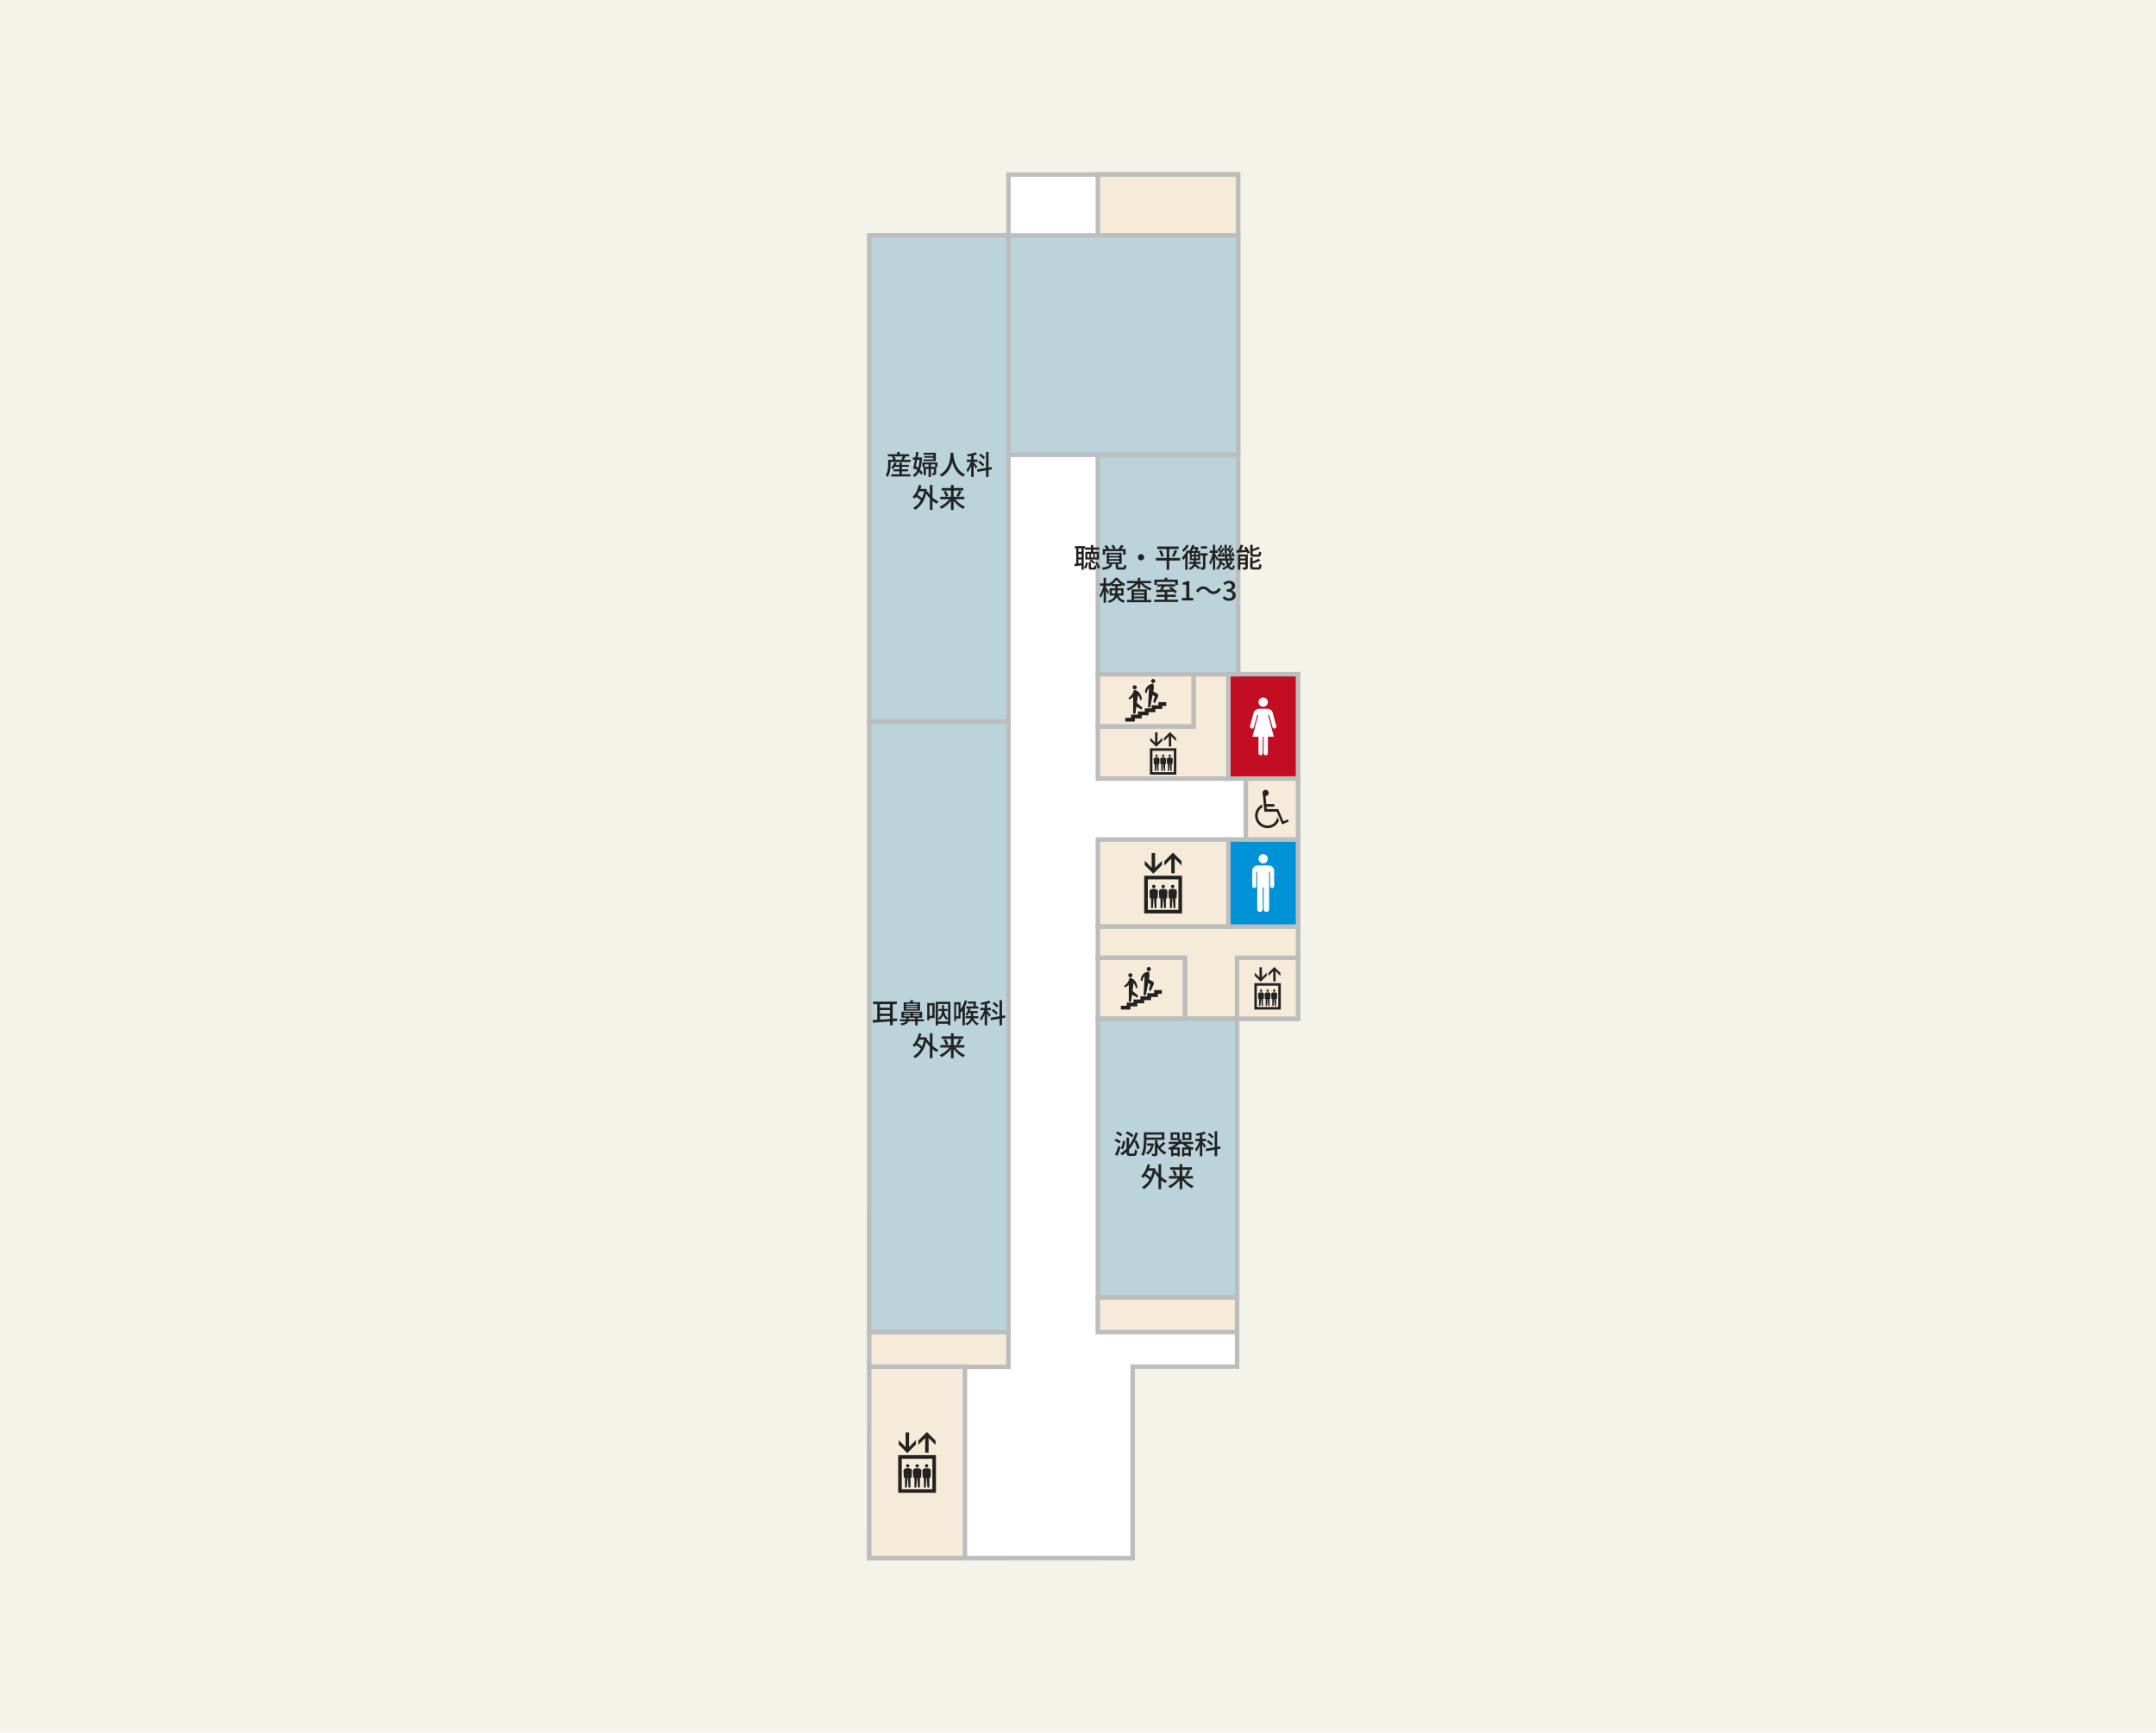 <?xml version="1.0" encoding="UTF-8"?>
<svg id="_レイヤー_2" data-name="レイヤー 2" xmlns="http://www.w3.org/2000/svg" xmlns:xlink="http://www.w3.org/1999/xlink" viewBox="0 0 1440 1156.96">
  <defs>
    <style>
      .cls-1 {
        fill: #0092d7;
      }

      .cls-1, .cls-2, .cls-3, .cls-4, .cls-5, .cls-6 {
        stroke-width: 0px;
      }

      .cls-2 {
        fill: #222;
      }

      .cls-7 {
        fill: #f6ead8;
      }

      .cls-7, .cls-8, .cls-9, .cls-10 {
        stroke: #bcbdbd;
        stroke-width: 3px;
      }

      .cls-8, .cls-3 {
        fill: none;
      }

      .cls-11 {
        clip-path: url(#clippath-1);
      }

      .cls-4 {
        fill: #f4f3e9;
      }

      .cls-5, .cls-10 {
        fill: #fff;
      }

      .cls-6 {
        fill: #c30d23;
      }

      .cls-12 {
        clip-path: url(#clippath);
      }

      .cls-9 {
        fill: #bbd3db;
      }
    </style>
    <clipPath id="clippath">
      <rect class="cls-3" x="836.37" y="570.32" width="14.65" height="38.62"/>
    </clipPath>
    <clipPath id="clippath-1">
      <rect class="cls-3" x="834.88" y="465.73" width="17.64" height="38.62"/>
    </clipPath>
  </defs>
  <g id="_文字" data-name="文字">
    <rect class="cls-4" width="1440" height="1156.96"/>
    <polygon class="cls-10" points="756.51 912.54 826.26 912.54 826.26 676.81 866.94 676.81 866.94 450.17 826.93 450.17 826.93 116.53 673.55 116.53 673.55 157.21 581.71 157.21 580.56 1040.4 674.7 1040.4 674.7 1040.43 733.27 1040.43 733.27 1040.4 756.52 1040.4 756.51 912.54"/>
    <rect class="cls-7" x="733.22" y="866.24" width="92.99" height="23.25"/>
    <rect class="cls-7" x="580.56" y="889.46" width="92.99" height="23.25"/>
    <rect class="cls-9" x="580.56" y="481.82" width="92.99" height="407.68"/>
    <rect class="cls-7" x="733.26" y="116.53" width="93.66" height="40.68"/>
    <polygon class="cls-7" points="866.94 680.23 866.94 618.69 733.26 618.69 733.26 639.54 791.38 639.54 791.38 680.23 866.94 680.23"/>
    <rect class="cls-1" x="820.44" y="560.57" width="46.5" height="58.12"/>
    <rect class="cls-8" x="820.44" y="560.57" width="46.5" height="58.12"/>
    <g class="cls-12">
      <path class="cls-5" d="m843.69,570.32c1.72,0,3.11,1.39,3.11,3.11,0,1.73-1.39,3.11-3.11,3.11s-3.12-1.39-3.12-3.11c0-1.72,1.39-3.11,3.12-3.11"/>
      <path class="cls-5" d="m851.02,591.62c0,.74-.6,1.35-1.35,1.35s-1.35-.6-1.35-1.35v-9.56s-.65,0-.65,0v25.07c0,1-.81,1.81-1.82,1.81-1,0-1.82-.81-1.82-1.81v-14.57s-.68,0-.68,0v14.57c0,1-.81,1.81-1.82,1.81s-1.81-.81-1.81-1.81v-25.07s-.66,0-.66,0v9.58c0,.74-.61,1.35-1.35,1.35s-1.34-.61-1.34-1.35v-10.14c0-1.99,1.62-3.61,3.62-3.61h7.41c2.01,0,3.63,1.62,3.63,3.61v10.12Z"/>
    </g>
    <rect class="cls-6" x="820.44" y="450.17" width="46.5" height="69.74"/>
    <rect class="cls-8" x="820.44" y="450.17" width="46.5" height="69.74"/>
    <g class="cls-11">
      <path class="cls-5" d="m843.68,465.73c1.73,0,3.12,1.39,3.12,3.11,0,1.73-1.39,3.11-3.12,3.11s-3.11-1.39-3.11-3.11,1.39-3.11,3.11-3.11"/>
      <path class="cls-5" d="m841.05,473.29c-2.96,0-3.71,2.53-3.71,2.53l-2.42,9c-.19.71.23,1.44.94,1.63.71.2,1.44-.23,1.64-.94l2.16-8.05h.74s-3.89,14.48-3.89,14.48h4.04v11c0,.78.63,1.41,1.4,1.41.78,0,1.41-.63,1.41-1.41v-11h.63v11c0,.78.64,1.41,1.41,1.41s1.41-.63,1.41-1.41v-11h4.02s-3.88-14.48-3.88-14.48h.75s2.17,8.05,2.17,8.05c.18.71.91,1.14,1.63.94.71-.19,1.13-.92.94-1.63l-2.42-9s-.74-2.53-3.71-2.53h-5.29Z"/>
    </g>
    <polygon class="cls-7" points="820.44 496.66 820.44 485.04 820.44 450.17 797.2 450.17 797.2 485.04 733.26 485.04 733.26 519.91 820.44 519.91 820.44 496.66"/>
    <g>
      <rect class="cls-7" x="580.56" y="912.57" width="63.93" height="127.86"/>
      <g>
        <path class="cls-2" d="m599.9,996.81h25.23v-25.17h-25.23v25.17Zm22.83-2.4h-20.44v-20.35h20.44v20.35Z"/>
        <polygon class="cls-2" points="611.74 964.53 611.74 961.65 607.17 966.25 607.17 956.48 604.85 956.48 604.85 966.25 600.26 961.65 600.26 964.53 605.97 970.28 611.74 964.53"/>
        <polygon class="cls-2" points="617.93 960.2 617.93 969.98 620.23 969.98 620.23 960.2 624.84 964.8 624.84 961.93 619.08 956.19 613.36 961.93 613.36 964.8 617.93 960.2"/>
        <path class="cls-2" d="m603.67,986.71h.79v6.53h1.24l.46-6.53h.24l.45,6.53h1.25v-6.53h.79l.23-4.38c.05-.88-.55-1.69-1.45-1.81-.44-.05-.91-.09-1.38-.09s-.95.05-1.38.09c-.9.12-1.52.94-1.47,1.81l.24,4.38Z"/>
        <path class="cls-2" d="m606.28,979.92c.62,0,1.15-.51,1.15-1.13s-.52-1.14-1.15-1.14-1.15.51-1.15,1.14.52,1.13,1.15,1.13"/>
        <path class="cls-2" d="m609.97,986.71h.79v6.53h1.24l.48-6.53h.2l.45,6.53h1.28v-6.53h.81l.19-4.38c.08-.88-.55-1.69-1.42-1.81-.47-.05-.94-.09-1.4-.09-.49,0-.94.05-1.41.09-.86.12-1.49.94-1.44,1.81l.22,4.38Z"/>
        <path class="cls-2" d="m612.59,979.92c.59,0,1.15-.51,1.15-1.13s-.55-1.14-1.15-1.14c-.64,0-1.17.51-1.17,1.14s.53,1.13,1.17,1.13"/>
        <path class="cls-2" d="m616.27,986.71h.79v6.53h1.26l.44-6.53h.25l.43,6.53h1.29v-6.53h.78l.22-4.38c.07-.88-.57-1.69-1.44-1.81-.49-.05-.96-.09-1.41-.09s-.92.05-1.38.09c-.89.12-1.51.94-1.42,1.81l.2,4.38Z"/>
        <path class="cls-2" d="m618.88,979.92c.64,0,1.17-.51,1.17-1.13s-.53-1.14-1.17-1.14-1.14.51-1.14,1.14.51,1.13,1.14,1.13"/>
      </g>
    </g>
    <g>
      <rect class="cls-7" x="733.27" y="450.17" width="63.94" height="34.87"/>
      <g>
        <polygon class="cls-2" points="778.93 468.81 773.76 468.81 773.76 470.92 769.19 470.92 769.19 473 764.6 473 764.6 475.11 760.02 475.11 760.02 477.21 755.44 477.21 755.44 479.3 751.54 479.3 751.54 481.82 757.98 481.82 757.98 479.71 762.56 479.71 762.56 477.63 767.11 477.63 767.11 475.53 771.7 475.53 771.7 473.43 776.28 473.43 776.28 471.34 778.93 471.34 778.93 468.81"/>
        <path class="cls-2" d="m757.88,460.31c.78,0,1.37-.61,1.37-1.38s-.59-1.38-1.37-1.38-1.37.63-1.37,1.38.6,1.38,1.37,1.38"/>
        <path class="cls-2" d="m762.92,472.38l-3.59-2.99.74-5.26c.8.94,1.32,2.12,1.45,3.42l1.13-.3c-.05-2.05-.88-3.89-2.25-5.24-.91-.92-2.11-1.23-2.93-1.31h-.01c-.11,0-.18.07-.2.16-.41,2.2-1.75,4.08-3.59,5.2l.58,1.01c.98-.42,1.87-1.03,2.58-1.8v11.23h1.49l.65-4.68,3.67,2.11.27-1.55Z"/>
        <path class="cls-2" d="m770.18,456.15c.77,0,1.4-.62,1.4-1.39s-.63-1.38-1.4-1.38-1.37.62-1.37,1.38.62,1.39,1.37,1.39"/>
        <path class="cls-2" d="m772.93,463.16l-2.64-1.52.24-1.27c.1-.48.13-.95.13-1.46,0-.77-.11-1.51-.31-2.19-.02-.08-.1-.16-.2-.16h0c-2.96.11-5.33,2.54-5.33,5.52,0,.15.01.3.01.45l1.15.2v-.09c0-1.23.57-2.33,1.44-3.09l-.67,12.76h1.47l1.57-8.12,1.45.68-.99,3.73,1.07,1.07,2.19-4.72c.08-.18.13-.37.13-.58,0-.51-.27-.94-.71-1.2"/>
      </g>
    </g>
    <g>
      <path class="cls-2" d="m768.01,517.25h17.68v-17.61h-17.68v17.61Zm16-1.67h-14.3v-14.25h14.3v14.25Z"/>
      <polygon class="cls-2" points="776.32 494.65 776.32 492.64 773.1 495.86 773.1 489.02 771.49 489.02 771.49 495.86 768.27 492.64 768.27 494.65 772.28 498.68 776.32 494.65"/>
      <polygon class="cls-2" points="780.66 491.63 780.66 498.47 782.26 498.47 782.26 491.63 785.49 494.84 785.49 492.83 781.44 488.83 777.45 492.83 777.45 494.84 780.66 491.63"/>
      <path class="cls-2" d="m770.66,510.19h.55v4.55h.87l.34-4.55h.15l.33,4.55h.86v-4.55h.56l.15-3.09c.04-.6-.38-1.17-1.01-1.26-.31-.05-.64-.07-.97-.07-.34,0-.66.02-.98.07-.61.09-1.06.66-1.01,1.26l.16,3.09Z"/>
      <path class="cls-2" d="m772.49,505.42c.44,0,.79-.34.79-.78s-.35-.8-.79-.8-.81.37-.81.8.37.78.81.78"/>
      <path class="cls-2" d="m775.07,510.19h.55v4.55h.87l.36-4.55h.14l.31,4.55h.88v-4.55h.54l.15-3.09c.08-.6-.39-1.17-.99-1.26-.32-.05-.65-.07-.97-.07-.34,0-.67.02-1.01.07-.59.09-1.03.66-1.01,1.26l.16,3.09Z"/>
      <path class="cls-2" d="m776.92,505.42c.42,0,.8-.34.8-.78s-.38-.8-.8-.8c-.46,0-.83.37-.83.8s.37.78.83.78"/>
      <path class="cls-2" d="m779.49,510.19h.55v4.55h.88l.31-4.55h.16l.29,4.55h.9v-4.55h.56l.14-3.09c.06-.6-.39-1.17-1-1.26-.34-.05-.66-.07-1-.07-.3,0-.62.02-.95.07-.63.09-1.06.66-1.01,1.26l.15,3.09Z"/>
      <path class="cls-2" d="m781.3,505.42c.46,0,.83-.34.83-.78s-.37-.8-.83-.8c-.42,0-.8.37-.8.8s.38.78.8.78"/>
    </g>
    <g>
      <rect class="cls-7" x="832.07" y="519.85" width="34.88" height="40.67"/>
      <path class="cls-2" d="m854.21,548.05c-1.32,2.91-4.23,4.93-7.63,4.93-4.56,0-8.31-3.7-8.31-8.33,0-3.28,1.94-6.12,4.72-7.49l.16,1.9c-1.87,1.15-3.16,3.22-3.16,5.6,0,3.64,2.96,6.6,6.58,6.6,3.39,0,6.15-2.51,6.56-5.73l1.07,2.52Zm-8.95-16.49l.51,5.36h5.43v1.73h-5.31l.17,1.6h7.67l3.45,8.16,2.93-1.24.62,1.41-4.36,1.88-3.62-8.48h-8.28l-.99-11.53c-.18-.29-.25-.63-.25-.96,0-1.15.9-2.1,2.05-2.1s2.12.95,2.12,2.1-.96,2.06-2.12,2.06"/>
    </g>
    <g>
      <rect class="cls-7" x="733.26" y="560.57" width="87.18" height="58.12"/>
      <g>
        <path class="cls-2" d="m764.22,609.94h25.26v-25.17h-25.26v25.17Zm22.86-2.41h-20.44v-20.35h20.44v20.35Z"/>
        <polygon class="cls-2" points="776.08 577.66 776.08 574.77 771.49 579.36 771.49 569.61 769.19 569.61 769.19 579.36 764.59 574.77 764.59 577.66 770.32 583.41 776.08 577.66"/>
        <polygon class="cls-2" points="782.29 573.32 782.29 583.11 784.58 583.11 784.58 573.32 789.18 577.93 789.18 575.05 783.43 569.33 777.7 575.05 777.7 577.93 782.29 573.32"/>
        <path class="cls-2" d="m768.02,599.82h.76v6.52h1.27l.45-6.52h.23l.45,6.52h1.23v-6.52h.8l.23-4.37c.04-.88-.56-1.7-1.48-1.81-.42-.06-.9-.1-1.35-.1-.49,0-.96.04-1.39.1-.89.11-1.52.93-1.46,1.81l.24,4.37Z"/>
        <path class="cls-2" d="m770.64,593.04c.61,0,1.12-.5,1.12-1.14s-.52-1.13-1.12-1.13c-.64,0-1.16.52-1.16,1.13,0,.64.52,1.14,1.16,1.14"/>
        <path class="cls-2" d="m774.31,599.82h.79v6.52h1.25l.46-6.52h.21l.46,6.52h1.24v-6.52h.83l.21-4.37c.07-.88-.56-1.7-1.44-1.81-.46-.06-.94-.1-1.38-.1-.5,0-.95.04-1.41.1-.87.11-1.49.93-1.45,1.81l.23,4.37Z"/>
        <path class="cls-2" d="m776.95,593.04c.59,0,1.12-.5,1.12-1.14s-.54-1.13-1.12-1.13c-.65,0-1.18.52-1.18,1.13,0,.64.53,1.14,1.18,1.14"/>
        <path class="cls-2" d="m780.62,599.82h.78v6.52h1.26l.45-6.52h.23l.43,6.52h1.27v-6.52h.79l.22-4.37c.06-.88-.56-1.7-1.44-1.81-.47-.06-.94-.1-1.41-.1s-.9.04-1.38.1c-.88.11-1.5.93-1.42,1.81l.2,4.37Z"/>
        <path class="cls-2" d="m783.22,593.04c.64,0,1.18-.5,1.18-1.14s-.54-1.13-1.18-1.13-1.15.52-1.15,1.13c0,.64.52,1.14,1.15,1.14"/>
      </g>
    </g>
    <g>
      <rect class="cls-7" x="733.26" y="639.54" width="58.11" height="40.69"/>
      <g>
        <polygon class="cls-2" points="776 661.09 770.83 661.09 770.83 663.19 766.26 663.19 766.26 665.29 761.68 665.29 761.68 667.38 757.1 667.38 757.1 669.49 752.52 669.49 752.52 671.58 748.64 671.58 748.64 674.1 755.06 674.1 755.06 671.99 759.62 671.99 759.62 669.92 764.19 669.92 764.19 667.82 768.79 667.82 768.79 665.72 773.35 665.72 773.35 663.62 776 663.62 776 661.09"/>
        <path class="cls-2" d="m754.97,652.59c.76,0,1.38-.61,1.38-1.37s-.61-1.38-1.38-1.38-1.38.63-1.38,1.38.61,1.37,1.38,1.37"/>
        <path class="cls-2" d="m760.01,664.67l-3.59-3,.74-5.26c.8.94,1.3,2.13,1.45,3.42l1.1-.29c-.06-2.05-.89-3.89-2.23-5.24-.9-.93-2.08-1.24-2.9-1.31h-.02c-.1,0-.19.06-.22.16-.39,2.21-1.75,4.08-3.59,5.21l.59,1c.97-.41,1.85-1.03,2.6-1.8v11.24h1.49l.66-4.68,3.63,2.11.3-1.55Z"/>
        <path class="cls-2" d="m767.26,648.44c.77,0,1.4-.62,1.4-1.4s-.62-1.37-1.4-1.37-1.37.62-1.37,1.37.63,1.4,1.37,1.4"/>
        <path class="cls-2" d="m770.01,655.44l-2.63-1.52.23-1.27c.1-.48.13-.95.13-1.45,0-.76-.1-1.52-.31-2.2-.02-.08-.09-.15-.19-.15h-.02c-2.96.1-5.33,2.53-5.33,5.52,0,.14.03.3.03.45l1.15.19v-.09c0-1.23.55-2.33,1.41-3.09l-.66,12.75h1.47l1.56-8.11,1.47.68-.98,3.73,1.05,1.07,2.18-4.72c.07-.19.13-.37.13-.58,0-.51-.28-.94-.7-1.2"/>
      </g>
    </g>
    <g>
      <rect class="cls-7" x="826.26" y="639.55" width="40.69" height="40.68"/>
      <g>
        <path class="cls-2" d="m837.77,674.1h17.67v-17.61h-17.67v17.61Zm15.99-1.69h-14.3v-14.23h14.3v14.23Z"/>
        <polygon class="cls-2" points="846.07 651.5 846.07 649.49 842.84 652.71 842.84 645.87 841.21 645.87 841.21 652.71 838.02 649.49 838.02 651.5 842.02 655.53 846.07 651.5"/>
        <polygon class="cls-2" points="850.39 648.48 850.39 655.32 852 655.32 852 648.48 855.21 651.7 855.21 649.69 851.18 645.68 847.18 649.69 847.18 651.7 850.39 648.48"/>
        <path class="cls-2" d="m840.39,667.04h.56v4.55h.87l.34-4.55h.15l.3,4.55h.89v-4.55h.54l.18-3.07c.03-.61-.4-1.18-1.04-1.27-.29-.05-.63-.06-.95-.06s-.64.02-.97.06c-.62.09-1.05.66-1,1.27l.14,3.07Z"/>
        <path class="cls-2" d="m842.23,662.28c.43,0,.81-.36.81-.8s-.38-.8-.81-.8-.8.37-.8.8.36.8.8.8"/>
        <path class="cls-2" d="m844.82,667.04h.54v4.55h.88l.33-4.55h.14l.32,4.55h.88v-4.55h.56l.15-3.07c.06-.61-.37-1.18-.99-1.27-.33-.05-.65-.06-.97-.06-.36,0-.67.02-.98.06-.62.09-1.05.66-1.02,1.27l.16,3.07Z"/>
        <path class="cls-2" d="m846.66,662.28c.42,0,.79-.36.79-.8s-.37-.8-.79-.8c-.46,0-.82.37-.82.8s.36.8.82.8"/>
        <path class="cls-2" d="m849.23,667.04h.55v4.55h.88l.3-4.55h.16l.32,4.55h.89v-4.55h.54l.15-3.07c.05-.61-.38-1.18-.99-1.27-.34-.05-.66-.06-1.01-.06-.32,0-.63.02-.95.06-.62.09-1.06.66-1.01,1.27l.15,3.07Z"/>
        <path class="cls-2" d="m851.04,662.28c.48,0,.83-.36.83-.8s-.36-.8-.83-.8c-.44,0-.79.37-.79.8s.35.8.79.8"/>
      </g>
    </g>
    <rect class="cls-9" x="733.26" y="303.69" width="93.66" height="146.48"/>
    <rect class="cls-9" x="673.55" y="157.21" width="153.38" height="146.48"/>
    <g>
      <path class="cls-2" d="m717.62,376.5c.72-.07,1.58-.16,2.57-.27,1-.11,2.01-.23,3.04-.36l.04,1.51c-.96.13-1.91.26-2.86.38-.95.12-1.81.23-2.59.34l-.2-1.6Zm.32-11.83h6.77v1.53h-6.77v-1.53Zm.88.79h1.48v11.43h-1.48v-11.43Zm.86,3.01h3.46v1.42h-3.46v-1.42Zm0,3.69h3.46v1.42h-3.46v-1.42Zm2.65-6.71h1.51v15.01h-1.51v-15.01Zm2.95,9.92l1.35.41c-.07.47-.17.95-.3,1.44s-.28.95-.47,1.39c-.19.43-.41.82-.67,1.15l-1.3-.76c.25-.29.47-.63.65-1.03.18-.4.33-.82.45-1.28.12-.46.22-.9.29-1.33Zm-.58-9.81h9.49v1.46h-9.49v-1.46Zm.2,2.92h9.13v5.11h-9.13v-5.11Zm1.39,1.31v2.48h1.3v-2.48h-1.3Zm.85,5.53h1.51v3.15c0,.2.03.33.09.39.06.05.2.08.41.08h1.35c.13,0,.23-.04.3-.11.07-.07.12-.23.15-.47.04-.24.06-.61.07-1.1.11.07.24.15.4.23.16.08.32.15.5.21.17.06.33.11.46.14-.04.67-.12,1.19-.24,1.56s-.3.62-.53.77c-.23.14-.53.22-.92.22h-1.75c-.49,0-.87-.06-1.12-.18-.26-.12-.44-.32-.53-.59-.1-.28-.14-.65-.14-1.13v-3.15Zm.52-.95l1.04-.86c.34.17.67.37,1.02.61.34.24.66.49.95.74.29.25.53.49.71.7l-1.08,1.01c-.28-.35-.67-.73-1.17-1.14s-1-.77-1.48-1.05Zm.96-10.42h1.62v5.26h-1.62v-5.26Zm.11,5.85v2.48h1.35v-2.48h-1.35Zm2.5,0v2.48h1.37v-2.48h-1.37Zm.2,6.01l1.33-.59c.47.59.88,1.24,1.23,1.95.35.71.6,1.35.75,1.92l-1.42.65c-.08-.37-.22-.79-.4-1.24-.18-.46-.4-.91-.66-1.38-.26-.46-.54-.9-.84-1.3Z"/>
      <path class="cls-2" d="m741.25,376.16h1.75c-.11.61-.28,1.16-.52,1.63s-.59.88-1.06,1.23c-.47.35-1.09.64-1.85.87-.77.23-1.73.43-2.9.6-.04-.14-.1-.31-.2-.5-.1-.19-.2-.37-.31-.55-.12-.18-.23-.32-.33-.43,1.03-.1,1.88-.22,2.55-.38.67-.16,1.2-.34,1.59-.56.4-.22.69-.48.88-.8.19-.32.33-.69.41-1.12Zm-4.68-9.54h15.21v3.78h-1.64v-2.36h-12.01v2.36h-1.57v-3.78Zm1.1-1.94l1.44-.65c.32.32.65.69.98,1.11s.57.78.73,1.11l-1.53.74c-.16-.31-.38-.69-.68-1.12-.3-.44-.61-.83-.94-1.18Zm1.53,4.43h9.94v7.45h-9.94v-7.45Zm1.58,1.08v1.06h6.71v-1.06h-6.71Zm0,2.09v1.08h6.71v-1.08h-6.71Zm0,2.11v1.1h6.71v-1.1h-6.71Zm1.49-10.1l1.48-.52c.26.36.53.76.8,1.21s.46.84.57,1.18l-1.55.58c-.11-.34-.29-.73-.53-1.2s-.5-.88-.76-1.25Zm2.9,11.84h1.69v2.21c0,.23.05.37.15.42.1.05.34.08.71.08h2.32c.2,0,.36-.04.47-.12.11-.08.19-.25.23-.5.05-.26.08-.65.11-1.18.11.08.25.17.43.24s.37.15.56.22.37.12.52.15c-.07.73-.18,1.29-.32,1.68s-.36.66-.65.8c-.29.14-.68.22-1.17.22h-2.7c-.64,0-1.12-.06-1.47-.18-.34-.12-.58-.33-.7-.62-.12-.29-.19-.69-.19-1.2v-2.23Zm3.6-12.24l1.8.58c-.37.5-.76,1-1.16,1.49-.4.49-.77.91-1.11,1.26l-1.39-.56c.22-.25.44-.54.67-.86.23-.32.45-.65.67-.99s.39-.64.52-.92Z"/>
      <path class="cls-2" d="m762.08,370.02c.4,0,.75.09,1.06.28.31.19.56.44.76.75.19.31.29.67.29,1.06,0,.37-.09.72-.28,1.04-.19.32-.44.57-.75.76-.31.19-.67.29-1.06.29-.37,0-.72-.09-1.04-.28-.32-.19-.57-.44-.76-.76-.19-.32-.29-.66-.29-1.04,0-.4.09-.75.28-1.06.19-.31.44-.56.76-.76.32-.19.66-.29,1.04-.29Z"/>
      <path class="cls-2" d="m771.98,372.56h16.27v1.71h-16.27v-1.71Zm.95-7.63h14.27v1.69h-14.27v-1.69Zm1.19,2.88l1.55-.45c.23.41.45.85.66,1.32.21.47.4.94.58,1.39.17.45.3.85.37,1.2l-1.64.54c-.08-.35-.2-.75-.35-1.21s-.33-.93-.53-1.42c-.2-.49-.41-.95-.63-1.37Zm5.08-2.2h1.76v14.83h-1.76v-14.83Zm5.29,1.67l1.82.49c-.22.47-.45.95-.7,1.44s-.5.96-.74,1.41c-.24.45-.47.85-.68,1.2l-1.49-.47c.22-.36.44-.78.67-1.25.23-.47.44-.96.64-1.46.2-.5.36-.95.49-1.36Z"/>
      <path class="cls-2" d="m792.89,367.44l1.49.52c-.35.71-.74,1.43-1.19,2.16-.45.73-.92,1.42-1.41,2.08s-.99,1.23-1.48,1.74c-.06-.12-.15-.28-.26-.47-.11-.19-.23-.39-.35-.58-.12-.2-.23-.35-.34-.46.66-.64,1.31-1.4,1.95-2.29.64-.89,1.17-1.79,1.59-2.7Zm-.34-3.71l1.55.58c-.47.76-1.03,1.52-1.7,2.29-.67.77-1.33,1.42-1.99,1.96-.07-.12-.16-.26-.26-.42-.1-.16-.21-.32-.32-.49-.12-.16-.21-.29-.3-.39.37-.31.75-.67,1.14-1.06.39-.4.75-.81,1.08-1.24s.6-.84.8-1.22Zm-.92,7.29l1.53-1.57.02.04v10.96h-1.55v-9.43Zm4.61-7.18l1.53.23c-.29.94-.67,1.9-1.15,2.89-.48.99-1.1,1.91-1.87,2.75-.13-.17-.31-.34-.55-.53-.23-.19-.44-.33-.62-.42.46-.48.86-1,1.21-1.58.35-.57.64-1.14.88-1.72s.43-1.12.58-1.62Zm1.13,10.01h1.53c-.05.85-.13,1.63-.26,2.33-.13.7-.33,1.32-.62,1.85-.29.53-.69,1-1.21,1.41s-1.18.76-2,1.04c-.07-.18-.2-.39-.37-.63s-.34-.43-.49-.56c.71-.24,1.28-.52,1.72-.85.44-.32.77-.71,1.01-1.15.23-.44.4-.95.5-1.51.1-.56.17-1.21.19-1.94Zm-3.17,1.33h7.74v1.37h-7.74v-1.37Zm.56-7.22h6.77v6.12h-6.77v-6.12Zm1.24,1.19v1.3h4.21v-1.3h-4.21Zm0,2.43v1.31h4.21v-1.31h-4.21Zm.88-6.37h2.45v1.31h-3.11l.67-1.31Zm.54,12.28l1.01-.97c.37.23.76.49,1.16.79.4.3.78.6,1.12.9s.63.58.85.85l-1.06,1.1c-.2-.26-.48-.55-.82-.86-.34-.31-.71-.62-1.1-.94-.39-.31-.78-.6-1.16-.86Zm.09-8.93h1.24v4.91h-1.24v-4.91Zm1.39-3.35h.36l.23-.07,1.08.68c-.12.34-.27.69-.44,1.07-.17.38-.34.74-.51,1.1s-.34.67-.5.95c-.14-.11-.33-.23-.57-.38-.23-.14-.44-.26-.62-.34.13-.24.26-.52.38-.85s.23-.66.33-.99.19-.62.26-.87v-.29Zm4.59,4.99h1.6v8.35c0,.41-.04.74-.13.98-.08.25-.26.44-.52.58-.25.13-.57.22-.96.25-.38.04-.85.05-1.38.05-.03-.23-.08-.5-.17-.81-.09-.31-.19-.58-.3-.81.36.01.69.02.99.02s.5,0,.61-.02c.1,0,.16-.02.2-.05.04-.04.05-.1.05-.2v-8.35Zm-1.67-.81h4.73v1.55h-4.73v-1.55Zm.25-4.63h4.12v1.53h-4.12v-1.53Z"/>
      <path class="cls-2" d="m810.05,368.6l.95.31c-.12.71-.27,1.45-.45,2.21s-.38,1.52-.61,2.26c-.23.74-.48,1.42-.75,2.06-.27.64-.55,1.18-.84,1.64-.08-.22-.21-.46-.37-.74s-.3-.51-.42-.7c.28-.4.54-.87.79-1.41.25-.55.49-1.14.7-1.77.22-.64.41-1.28.58-1.94.17-.66.31-1.3.41-1.91Zm-2.09-1.01h5.49v1.57h-5.49v-1.57Zm2.14-3.83h1.53v16.69h-1.53v-16.69Zm1.44,6.03c.1.12.24.33.42.64.19.31.39.64.62.99.23.35.43.68.61.99.18.31.31.53.38.66l-.83,1.22c-.08-.24-.21-.54-.38-.9-.17-.36-.35-.73-.53-1.11-.19-.38-.37-.73-.54-1.06-.17-.33-.32-.59-.42-.78l.67-.65Zm3.1,3.83h1.53c-.07.91-.19,1.79-.37,2.65-.17.85-.46,1.63-.85,2.34-.39.71-.94,1.31-1.65,1.82-.1-.18-.24-.38-.44-.6-.2-.22-.38-.39-.55-.51.61-.42,1.07-.93,1.39-1.53.31-.6.53-1.26.67-1.97.13-.71.22-1.44.27-2.19Zm-1.58-6.62l.67-.94c.4.28.79.6,1.2.96.4.37.7.69.89.98l-.68,1.06c-.21-.3-.5-.64-.9-1.03s-.79-.74-1.17-1.04Zm.09,3.51c.56-.02,1.2-.06,1.92-.12.71-.05,1.46-.11,2.24-.17l.02,1.19c-.7.07-1.38.14-2.04.22s-1.29.13-1.88.18l-.25-1.3Zm.22,2.43h10.98v1.37h-10.98v-1.37Zm3.24-7.18l1.21.58c-.32.53-.67,1.09-1.04,1.67s-.75,1.16-1.13,1.7c-.38.55-.74,1.02-1.08,1.43l-.92-.5c.34-.42.69-.92,1.05-1.48.37-.57.72-1.15,1.06-1.75.34-.59.63-1.14.85-1.65Zm-1.49-1.85l1.3.5c-.28.5-.56,1.03-.85,1.57s-.56,1-.8,1.37l-.94-.43c.16-.28.31-.59.48-.94.16-.35.32-.71.46-1.07.14-.37.26-.7.36-1Zm-.29,12.13l.86-1.03c.31.18.64.38.97.61s.65.45.95.67.54.43.73.62l-.92,1.15c-.18-.2-.42-.43-.71-.67-.29-.24-.61-.48-.94-.72-.33-.24-.64-.46-.95-.65Zm1.35-6.73l.99-.36c.22.43.41.9.59,1.39s.29.92.35,1.27l-1.08.43c-.05-.37-.15-.81-.32-1.32-.16-.51-.34-.98-.53-1.41Zm5.71,5.13l1.44.56c-.6,1.25-1.43,2.33-2.5,3.25s-2.29,1.65-3.67,2.21c-.1-.16-.23-.34-.41-.56-.18-.22-.35-.39-.5-.52,1.33-.5,2.48-1.18,3.46-2.02.97-.84,1.7-1.81,2.2-2.92Zm-4.07-10.66h1.51c-.02,1.72,0,3.34.09,4.89s.22,2.95.41,4.21c.19,1.27.42,2.36.71,3.28.29.92.62,1.63.99,2.13s.79.76,1.26.76c.25,0,.43-.13.53-.39s.18-.77.23-1.54c.16.16.34.3.56.44.22.14.41.24.59.32-.08.68-.2,1.21-.36,1.59s-.36.64-.62.79-.6.22-1.04.22c-.76,0-1.41-.29-1.95-.85-.55-.57-1-1.37-1.38-2.4-.37-1.03-.67-2.25-.89-3.64-.22-1.4-.38-2.93-.48-4.6s-.15-3.4-.16-5.2Zm1.44,3.22l.67-.94c.38.28.78.6,1.18.96.4.37.71.69.91.98l-.7,1.06c-.19-.3-.49-.64-.89-1.03-.4-.39-.79-.74-1.16-1.04Zm.27,3.28c.55-.04,1.18-.08,1.89-.13.71-.05,1.45-.1,2.21-.14l.04,1.12c-.7.07-1.37.14-2.02.22-.65.07-1.28.14-1.86.2l-.25-1.26Zm3.28-4.52l1.21.58c-.31.52-.65,1.05-1.02,1.61-.37.56-.73,1.1-1.09,1.62-.36.52-.71.98-1.04,1.38l-.92-.5c.32-.41.66-.89,1.02-1.43s.69-1.1,1.02-1.67.6-1.09.83-1.58Zm-1.51-1.85l1.31.5c-.28.49-.56,1-.85,1.54-.29.53-.56.98-.8,1.34l-.94-.41c.14-.28.3-.58.46-.93.16-.34.32-.69.46-1.05.14-.36.26-.69.36-.99Zm-.63,8.15l.83-.77c.32.18.66.39,1,.63.34.24.61.46.8.67l-.88.85c-.19-.2-.45-.43-.78-.69s-.65-.48-.96-.68Zm1.96-2.92l.99-.38c.24.42.46.88.66,1.37.2.49.33.92.39,1.28l-1.06.47c-.06-.37-.18-.81-.37-1.32-.19-.51-.39-.98-.6-1.41Z"/>
      <path class="cls-2" d="m825.74,367.48c.64-.02,1.37-.05,2.19-.08.82-.03,1.7-.07,2.62-.12s1.85-.09,2.79-.13l-.02,1.51c-.89.05-1.78.1-2.66.15-.89.05-1.74.11-2.56.15-.82.05-1.56.1-2.23.14l-.13-1.64Zm2.88-3.78l1.78.4c-.21.52-.45,1.05-.7,1.59-.25.55-.5,1.07-.76,1.56s-.49.93-.72,1.31l-1.48-.4c.23-.41.46-.87.69-1.39.23-.52.46-1.04.67-1.58s.38-1.04.51-1.49Zm-1.8,6.5h5.71v1.42h-4.12v8.82h-1.58v-10.24Zm.74,2.72h5.09v1.3h-5.09v-1.3Zm0,2.66h5.09v1.31h-5.09v-1.31Zm4.18-5.38h1.67v8.42c0,.4-.05.71-.14.95-.1.24-.28.43-.56.56-.26.13-.6.21-1.01.24-.41.03-.89.04-1.44.04-.05-.23-.13-.49-.23-.79-.11-.3-.22-.55-.34-.76.38.01.74.02,1.07.03s.56,0,.69,0c.11,0,.18-.02.22-.06.04-.04.06-.12.06-.22v-8.41Zm-.77-4.66l1.42-.56c.31.42.62.88.92,1.37.3.49.57.98.82,1.46.25.48.43.91.55,1.3l-1.53.63c-.11-.38-.28-.82-.5-1.29-.23-.48-.49-.98-.77-1.49-.29-.51-.59-.98-.9-1.41Zm4.03-1.75h1.69v5.72c0,.3.05.49.16.58.11.08.35.13.72.13h2.48c.22,0,.38-.05.5-.14.11-.1.19-.29.24-.57.05-.28.08-.71.11-1.27.12.08.27.17.44.26s.36.17.55.23c.19.07.37.12.52.15-.06.74-.16,1.33-.31,1.75s-.38.71-.67.87-.71.24-1.22.24h-2.83c-.62,0-1.11-.06-1.46-.19-.35-.13-.59-.35-.72-.68-.13-.32-.2-.77-.2-1.35v-5.74Zm0,8.41h1.67v5.9c0,.3.06.49.18.58.12.09.38.14.77.14h2.56c.24,0,.42-.05.54-.16.12-.11.2-.33.25-.66s.08-.82.11-1.47c.19.12.44.24.73.36.29.12.56.21.8.27-.07.83-.18,1.47-.33,1.93s-.38.77-.68.95-.73.27-1.27.27h-2.92c-.64,0-1.13-.07-1.48-.2-.35-.13-.59-.36-.73-.67-.14-.32-.21-.77-.21-1.34v-5.9Zm5.63.86l1.13,1.26c-.52.3-1.1.58-1.75.84s-1.31.5-2,.72c-.68.22-1.34.42-1.98.6-.04-.17-.11-.37-.22-.61-.11-.24-.2-.44-.29-.59.6-.19,1.21-.41,1.84-.66s1.23-.5,1.8-.76c.57-.26,1.05-.53,1.45-.79Zm-.18-8.04l1.12,1.24c-.53.24-1.1.48-1.73.71-.62.23-1.26.45-1.91.66s-1.28.4-1.89.58c-.04-.17-.1-.37-.2-.6-.1-.23-.19-.43-.29-.58.58-.18,1.16-.38,1.76-.61.6-.23,1.17-.46,1.72-.7.55-.24,1.02-.47,1.41-.68Z"/>
      <path class="cls-2" d="m737.09,390.6l1.01.34c-.13.72-.3,1.46-.5,2.23-.21.77-.44,1.52-.69,2.26-.26.74-.54,1.43-.83,2.07-.29.64-.6,1.19-.93,1.65-.1-.23-.22-.49-.39-.77s-.31-.53-.44-.74c.3-.4.59-.87.87-1.41.28-.55.54-1.14.78-1.77s.47-1.28.67-1.94c.2-.66.35-1.3.46-1.91Zm-2.38-1.04h5.8v1.58h-5.8v-1.58Zm2.39-3.8h1.58v16.69h-1.58v-16.69Zm1.49,6.41c.1.12.25.33.46.62.21.29.44.62.68.96.25.35.47.67.67.97.2.3.33.51.4.63l-.9,1.33c-.11-.24-.25-.53-.42-.88-.17-.35-.36-.71-.56-1.09-.2-.38-.39-.73-.58-1.05-.19-.32-.34-.58-.46-.77l.7-.72Zm6.32-1.33h1.55v4.7c0,.66-.07,1.32-.22,1.98-.14.66-.41,1.3-.8,1.92-.39.62-.96,1.19-1.7,1.73-.74.53-1.72,1-2.92,1.39-.05-.12-.13-.26-.24-.42-.11-.16-.23-.32-.35-.48-.12-.16-.23-.28-.34-.36,1.13-.36,2.03-.76,2.69-1.2.67-.44,1.17-.91,1.5-1.42s.56-1.03.67-1.57c.11-.53.16-1.07.16-1.61v-4.66Zm.79-3.56c-.34.49-.76.99-1.26,1.5-.5.51-1.06.99-1.67,1.45-.61.46-1.24.85-1.89,1.19-.08-.22-.21-.46-.37-.73-.16-.27-.31-.49-.46-.67.67-.31,1.31-.7,1.93-1.15.61-.46,1.17-.95,1.67-1.49s.9-1.07,1.21-1.59h1.57c.42.59.91,1.15,1.46,1.68.55.53,1.14,1.01,1.76,1.43.62.42,1.25.76,1.87,1.01-.16.19-.32.43-.48.71-.16.28-.3.54-.41.78-.6-.31-1.21-.69-1.84-1.13-.62-.44-1.2-.93-1.74-1.45-.53-.52-.99-1.03-1.36-1.54Zm-4.59,5.56h9.31v4.81h-9.31v-4.81Zm1.26-2.86h6.75v1.4h-6.75v-1.4Zm.23,4.18v2.14h6.26v-2.14h-6.26Zm4.01,2.63c.36.89.77,1.61,1.23,2.17.46.56.99,1,1.58,1.33.59.33,1.25.61,1.98.84-.2.18-.4.4-.58.66s-.32.52-.4.78c-.8-.31-1.53-.68-2.18-1.12-.65-.43-1.22-1-1.73-1.69s-.95-1.58-1.33-2.66l1.44-.31Z"/>
      <path class="cls-2" d="m759.05,388.38l1.4.56c-.4.58-.86,1.14-1.39,1.69-.53.55-1.1,1.07-1.71,1.54-.61.47-1.25.9-1.91,1.28s-1.33.7-2,.96c-.12-.2-.28-.44-.49-.7s-.4-.47-.58-.63c.64-.22,1.28-.49,1.92-.82.64-.33,1.26-.7,1.85-1.12s1.14-.86,1.64-1.32.92-.95,1.25-1.44Zm-6.32,12.22h16.22v1.51h-16.22v-1.51Zm.09-12.69h16.04v1.49h-16.04v-1.49Zm2.93,5.65h10.21v7.85h-1.76v-6.43h-6.77v6.5h-1.67v-7.92Zm.81,2.45h8.51v1.22h-8.51v-1.22Zm0,2.27h8.51v1.24h-8.51v-1.24Zm3.37-12.53h1.69v7.29h-1.69v-7.29Zm2.5,2.66c.35.48.77.95,1.28,1.4s1.06.88,1.66,1.27c.6.39,1.23.74,1.9,1.06s1.33.58,1.99.78c-.12.11-.25.24-.39.4s-.27.33-.4.5c-.13.17-.23.33-.32.48-.68-.25-1.36-.56-2.03-.94-.67-.37-1.32-.79-1.94-1.26-.62-.47-1.19-.97-1.73-1.5s-1-1.09-1.4-1.67l1.37-.54Z"/>
      <path class="cls-2" d="m770.88,400.44h15.98v1.51h-15.98v-1.51Zm.14-13.41h15.68v3.53h-1.73v-1.98h-12.29v1.98h-1.66v-3.53Zm1.17,6.86c1-.01,2.15-.03,3.47-.05,1.32-.02,2.72-.05,4.19-.09,1.48-.04,2.94-.07,4.39-.11l-.07,1.42c-1.43.05-2.87.1-4.31.15s-2.82.1-4.12.14c-1.3.04-2.46.07-3.48.09l-.07-1.55Zm.31,3.19h12.85v1.48h-12.85v-1.48Zm.43-6.91h11.92v1.48h-11.92v-1.48Zm3.29.83l1.78.45c-.24.41-.49.83-.76,1.26-.26.43-.53.84-.79,1.22-.26.38-.52.73-.76,1.03l-1.37-.45c.22-.31.44-.67.67-1.09s.46-.83.68-1.26c.21-.43.4-.81.54-1.16Zm1.69-5.24h1.75v2.34h-1.75v-2.34Zm0,9.38h1.75v5.89h-1.75v-5.89Zm2.86-2.56l1.24-.85c.48.32.98.69,1.5,1.1.52.41,1.01.82,1.48,1.23s.83.79,1.11,1.14l-1.31.94c-.26-.34-.62-.72-1.06-1.14-.44-.43-.92-.85-1.44-1.28-.52-.43-1.02-.81-1.51-1.14Z"/>
      <path class="cls-2" d="m789.37,400.95v-1.71h2.92v-8.86h-2.38v-1.31c.62-.12,1.17-.26,1.63-.42.46-.16.88-.36,1.27-.59h1.57v11.18h2.57v1.71h-7.58Z"/>
      <path class="cls-2" d="m806.45,394.74c-.43-.44-.86-.79-1.29-1.04-.43-.25-.96-.37-1.59-.37s-1.26.21-1.81.63c-.55.42-1,.97-1.36,1.66l-1.58-.86c.59-1.07,1.29-1.87,2.12-2.41s1.71-.81,2.66-.81c.84,0,1.59.17,2.24.5.65.33,1.29.81,1.92,1.45.43.44.86.79,1.29,1.04s.96.37,1.59.37,1.26-.21,1.81-.63,1-.97,1.36-1.66l1.58.86c-.59,1.07-1.29,1.87-2.12,2.41s-1.71.81-2.66.81c-.83,0-1.57-.17-2.23-.5-.66-.33-1.3-.81-1.93-1.45Z"/>
      <path class="cls-2" d="m820.92,401.2c-.7,0-1.31-.08-1.84-.25-.54-.17-1.01-.39-1.41-.68-.41-.28-.76-.58-1.06-.91l1.01-1.33c.4.38.85.72,1.35,1.01s1.1.43,1.78.43c.5,0,.94-.08,1.31-.25.37-.17.66-.41.87-.72.21-.31.31-.68.31-1.12,0-.48-.12-.89-.35-1.23s-.64-.61-1.21-.8c-.57-.19-1.35-.29-2.35-.29v-1.55c.88,0,1.56-.1,2.06-.3s.86-.46,1.08-.79.33-.7.33-1.11c0-.58-.18-1.03-.54-1.36s-.86-.5-1.49-.5c-.5,0-.98.12-1.41.35-.44.23-.85.54-1.23.91l-1.08-1.3c.53-.47,1.1-.85,1.73-1.16.62-.31,1.31-.46,2.07-.46s1.49.13,2.11.4c.61.26,1.09.64,1.44,1.14s.52,1.1.52,1.81c0,.74-.21,1.37-.62,1.86-.41.5-.97.88-1.67,1.14v.09c.5.12.96.32,1.38.61s.74.65.98,1.09.36.95.36,1.54c0,.78-.2,1.45-.6,2-.4.55-.94.97-1.61,1.27s-1.41.44-2.21.44Z"/>
    </g>
    <rect class="cls-9" x="580.56" y="157.21" width="92.99" height="324.6"/>
    <g>
      <path class="cls-2" d="m593.18,307.01h1.64v2.88c0,.61-.03,1.29-.07,2.02-.05.74-.14,1.49-.28,2.27-.14.77-.34,1.53-.59,2.27-.26.74-.59,1.41-1,2.01-.08-.1-.21-.22-.38-.36-.17-.14-.34-.28-.5-.41-.17-.13-.31-.23-.43-.29.36-.56.65-1.17.87-1.82s.39-1.31.5-1.98c.11-.67.18-1.33.21-1.96.03-.64.04-1.22.04-1.76v-2.86Zm-.2-3.74h14.29v1.48h-14.29v-1.48Zm1.13,3.74h14.08v1.49h-14.08v-1.49Zm3.22,1.82l1.53.36c-.29.79-.65,1.55-1.09,2.28-.44.73-.9,1.35-1.4,1.86-.1-.08-.23-.18-.39-.29s-.33-.21-.5-.32c-.17-.1-.33-.18-.46-.24.49-.44.94-.99,1.35-1.65.41-.65.73-1.32.95-2.01Zm-2.07,7.87h12.82v1.44h-12.82v-1.44Zm.5-11.77l1.53-.41c.23.36.43.76.62,1.2.19.44.31.81.37,1.12l-1.66.45c-.05-.31-.15-.69-.32-1.13-.16-.44-.34-.85-.55-1.22Zm.99,8.46h9.79v1.33h-9.79v-1.33Zm.32-3.01h9.95v1.33h-9.95v-1.33Zm2.14-8.6h1.71v2.38h-1.71v-2.38Zm1.49,7.11h1.67v8.69h-1.67v-8.69Zm2.27-4.52l1.93.43c-.25.46-.51.91-.77,1.35-.26.44-.49.83-.69,1.15l-1.4-.43c.12-.24.24-.51.35-.8.11-.29.23-.59.33-.89.11-.3.19-.57.25-.81Z"/>
      <path class="cls-2" d="m609.72,305.45h5.2v1.55h-5.2v-1.55Zm4.57,0h.29l.27-.04.99.13c-.11,2.33-.36,4.33-.77,6.01-.4,1.68-.96,3.09-1.66,4.22-.71,1.13-1.59,2.05-2.65,2.74-.11-.2-.26-.44-.45-.7-.19-.26-.38-.47-.56-.63.92-.53,1.7-1.31,2.34-2.34.64-1.03,1.14-2.31,1.5-3.83.37-1.52.6-3.28.69-5.26v-.31Zm-2.39-3.65l1.57.14c-.16.91-.32,1.88-.5,2.91-.18,1.03-.37,2.06-.57,3.1-.2,1.04-.4,2.04-.6,3-.2.96-.4,1.83-.58,2.61l-1.33-.83c.17-.68.34-1.47.53-2.37.19-.89.37-1.84.55-2.83.18-.99.35-1.98.51-2.97.16-.99.3-1.91.42-2.76Zm-1.33,10.42l.94-1.17c.58.44,1.18.94,1.8,1.48.62.54,1.2,1.08,1.74,1.63.53.55.96,1.04,1.27,1.48l-1.04,1.37c-.3-.46-.71-.97-1.23-1.54-.52-.57-1.09-1.14-1.7-1.7-.61-.56-1.2-1.08-1.76-1.55Zm5.45-3.4h10.13v2.97h-1.53v-1.73h-7.11v1.73h-1.49v-2.97Zm.88-6.48h8.13v5.6h-8.26v-1.22h6.64v-3.15h-6.52v-1.22Zm-.02,9.34h7.67v1.42h-6.1v4.16h-1.57v-5.58Zm.45-7.15h7v1.17h-7v-1.17Zm2.86,5.29h1.58v8.69h-1.58v-8.69Zm3.51,1.85h1.57v4c0,.34-.04.61-.11.82s-.22.38-.45.51c-.22.12-.48.19-.79.22-.31.02-.69.04-1.13.04-.04-.22-.1-.46-.19-.72-.09-.26-.18-.49-.28-.68.28.01.52.02.73.02s.36,0,.44-.02c.08,0,.14-.01.17-.04.03-.03.04-.08.04-.15v-3.98Z"/>
      <path class="cls-2" d="m634.87,302.28h1.93c-.02.49-.07,1.13-.12,1.91-.06.78-.17,1.65-.33,2.62-.16.97-.4,1.97-.73,3.02s-.77,2.08-1.33,3.12-1.28,2.02-2.14,2.95c-.86.93-1.92,1.75-3.15,2.46-.16-.23-.36-.46-.61-.7s-.52-.46-.81-.65c1.22-.65,2.25-1.4,3.08-2.26s1.51-1.77,2.03-2.74c.53-.97.94-1.94,1.23-2.92.29-.98.51-1.91.64-2.8.13-.89.22-1.68.25-2.38.04-.7.06-1.24.07-1.64Zm1.85.41c.01.22.04.57.08,1.07.04.5.12,1.09.23,1.79.11.7.29,1.45.51,2.27s.53,1.65.9,2.51c.37.86.84,1.7,1.4,2.52s1.24,1.58,2.03,2.27c.79.69,1.71,1.28,2.78,1.77-.26.2-.51.44-.75.7-.23.26-.42.51-.57.74-1.09-.53-2.05-1.17-2.87-1.93s-1.52-1.58-2.11-2.47-1.07-1.79-1.46-2.72c-.39-.92-.7-1.83-.94-2.72-.23-.89-.41-1.71-.53-2.47-.12-.76-.2-1.42-.25-1.97-.05-.55-.08-.95-.11-1.21l1.64-.16Z"/>
      <path class="cls-2" d="m648.74,307.48l1.03.45c-.18.64-.4,1.3-.65,1.99-.25.69-.52,1.37-.82,2.04-.29.67-.61,1.3-.95,1.89-.34.59-.68,1.09-1.03,1.51-.08-.24-.21-.51-.38-.82-.17-.31-.32-.56-.45-.76.32-.36.64-.79.95-1.29.31-.5.62-1.03.91-1.6.29-.57.56-1.15.79-1.74.23-.59.43-1.15.59-1.67Zm-2.99-.63h7.09v1.6h-7.09v-1.6Zm5.92-4.86l.99,1.39c-.58.22-1.22.42-1.94.6-.71.19-1.45.34-2.2.47s-1.47.24-2.17.33c-.02-.18-.08-.4-.18-.66s-.19-.48-.29-.66c.68-.11,1.38-.24,2.09-.39.71-.15,1.38-.32,2.02-.5s1.2-.38,1.67-.58Zm-3.02,1.37h1.66v15.12h-1.66v-15.12Zm1.6,5.27c.11.11.28.3.52.58s.5.57.77.89c.27.32.52.62.74.9.22.28.38.48.48.6l-1.03,1.33c-.11-.23-.26-.51-.45-.84-.19-.33-.4-.68-.63-1.04-.23-.36-.45-.7-.65-1.01-.21-.31-.38-.56-.52-.74l.77-.68Zm2.34,4.82l9.65-1.6.25,1.58-9.63,1.64-.27-1.62Zm.65-4.81l1.08-.99c.37.24.76.51,1.16.82.4.31.78.61,1.12.92.35.31.62.59.83.85l-1.15,1.12c-.19-.28-.46-.58-.8-.9-.34-.32-.71-.64-1.1-.96-.39-.32-.77-.6-1.14-.85Zm.68-4.72l1.1-.97c.35.23.71.49,1.08.79.37.3.72.6,1.04.9.32.3.58.58.77.85l-1.19,1.08c-.18-.25-.42-.54-.73-.86-.31-.32-.64-.63-1.01-.94-.37-.31-.72-.59-1.07-.85Zm4.66-2.16h1.67v16.7h-1.67v-16.7Z"/>
      <path class="cls-2" d="m613.73,323.77l1.71.34c-.31,1.19-.7,2.33-1.16,3.42-.46,1.09-.98,2.1-1.55,3.01s-1.19,1.72-1.86,2.4c-.1-.1-.23-.21-.4-.35-.17-.14-.35-.28-.54-.41-.19-.14-.35-.25-.5-.33.67-.61,1.28-1.34,1.84-2.18.55-.84,1.04-1.76,1.45-2.77s.75-2.05,1.02-3.13Zm3.65,2.72h.31l.31-.07,1.12.38c-.35,2.34-.89,4.39-1.64,6.16s-1.64,3.26-2.7,4.48c-1.06,1.22-2.23,2.21-3.51,2.95-.1-.13-.22-.28-.39-.45-.16-.17-.33-.33-.5-.48s-.33-.27-.48-.35c1.28-.68,2.43-1.58,3.45-2.69,1.01-1.11,1.87-2.46,2.56-4.04.69-1.58,1.19-3.42,1.49-5.51v-.38Zm-6.01,4.88l.88-1.26c.48.26.98.56,1.5.9s1.01.68,1.48,1.03c.46.35.83.67,1.11.97l-.94,1.42c-.26-.3-.62-.64-1.07-1.01-.45-.37-.94-.74-1.46-1.1-.52-.36-1.02-.68-1.5-.95Zm1.98-4.88h4.5v1.6h-4.5v-1.6Zm6.17,1.6c.37.7.83,1.38,1.36,2.04.53.67,1.12,1.3,1.76,1.89.64.59,1.32,1.13,2.03,1.62.71.49,1.43.89,2.16,1.21-.13.11-.28.25-.43.42-.16.17-.3.35-.44.53-.14.18-.26.35-.35.5-.74-.38-1.48-.85-2.2-1.4-.72-.55-1.4-1.16-2.05-1.83-.65-.67-1.25-1.38-1.8-2.13-.55-.76-1.04-1.53-1.46-2.32l1.42-.54Zm1.53-4.28h1.76v16.65h-1.76v-16.65Z"/>
      <path class="cls-2" d="m634.79,332.36l1.37.58c-.42.71-.91,1.4-1.47,2.06-.56.67-1.16,1.3-1.81,1.89-.65.59-1.32,1.14-2.01,1.63-.69.49-1.38.91-2.08,1.26-.08-.14-.2-.3-.34-.48-.14-.17-.29-.35-.44-.52s-.3-.32-.44-.42c.68-.29,1.37-.65,2.07-1.08.7-.43,1.36-.92,2-1.45s1.22-1.09,1.76-1.68c.54-.59,1-1.18,1.39-1.78Zm-6.77-.65h16.07v1.64h-16.07v-1.64Zm.86-5.85h14.49v1.64h-14.49v-1.64Zm1.33,2.43l1.53-.56c.23.34.45.7.67,1.1s.42.78.58,1.16.29.72.38,1.02l-1.62.65c-.07-.3-.19-.64-.34-1.04-.16-.39-.34-.79-.55-1.2-.21-.41-.43-.79-.66-1.13Zm4.93-4.5h1.8v16.69h-1.8v-16.69Zm2.2,8.59c.38.6.84,1.19,1.38,1.78s1.12,1.15,1.76,1.68c.63.53,1.3,1.02,1.99,1.45.69.43,1.38.8,2.06,1.1-.12.11-.26.25-.41.42s-.3.35-.44.52-.25.34-.33.5c-.7-.35-1.39-.77-2.09-1.26-.7-.49-1.37-1.04-2.01-1.65-.64-.61-1.24-1.25-1.8-1.92-.56-.67-1.05-1.36-1.47-2.05l1.37-.58Zm3.15-4.72l1.78.54c-.21.41-.44.83-.67,1.25-.23.43-.47.83-.7,1.21-.23.38-.45.72-.66,1.02l-1.46-.5c.21-.31.41-.67.62-1.09.21-.41.41-.83.6-1.26s.35-.81.49-1.16Z"/>
    </g>
    <g>
      <path class="cls-2" d="m582.83,681.11c1.02-.06,2.17-.13,3.46-.21,1.28-.08,2.65-.16,4.09-.25,1.44-.09,2.91-.19,4.41-.3,1.5-.11,2.97-.22,4.41-.32l-.04,1.67c-1.44.11-2.9.22-4.38.33-1.48.12-2.92.22-4.33.32-1.41.1-2.75.19-4.01.29s-2.4.18-3.42.25l-.2-1.78Zm.36-12.28h15.8v1.71h-15.8v-1.71Zm2.72,1.24h1.82v11.5h-1.82v-11.5Zm.85,2.81h8.35v1.6h-8.35v-1.6Zm0,3.94h8.35v1.6h-8.35v-1.6Zm7.67-6.75h1.82v14.54h-1.82v-14.54Z"/>
      <path class="cls-2" d="m601.01,680.57h16.07v1.37h-16.07v-1.37Zm4.27-1.22h1.64v1.75c0,.35-.07.69-.2,1.03s-.37.66-.71.98c-.34.32-.82.61-1.42.88-.61.27-1.38.51-2.33.71-.1-.18-.24-.39-.43-.62-.19-.23-.37-.43-.54-.59.88-.13,1.58-.29,2.12-.48s.94-.39,1.21-.6c.27-.22.45-.44.54-.67.09-.23.13-.45.13-.67v-1.73Zm-3.2-3.85h13.8v4.09h-13.8v-4.09Zm1.48-6.23h10.91v5.58h-10.91v-5.58Zm.13,7.22v.67h10.53v-.67h-10.53Zm0,1.42v.7h10.53v-.7h-10.53Zm1.51-7.65v.68h7.58v-.68h-7.58Zm0,1.44v.7h7.58v-.7h-7.58Zm0,1.46v.72h7.58v-.72h-7.58Zm2.97-5.31l2.09.27c-.23.37-.46.72-.69,1.03-.23.32-.45.6-.64.84l-1.51-.32c.14-.28.29-.58.43-.92.14-.33.25-.63.32-.9Zm.07,7.94h1.58v3.24h-1.58v-3.24Zm2.99,3.56h1.69v5.29h-1.69v-5.29Z"/>
      <path class="cls-2" d="m619.31,669.77h1.49v11.48h-1.49v-11.48Zm.94,0h3.98v10.08h-3.98v-1.57h2.47v-6.97h-2.47v-1.55Zm4.73-.86h9.79v15.61h-1.57v-14.09h-6.71v14.24h-1.51v-15.75Zm.85,13.16h8.19v1.51h-8.19v-1.51Zm3.33-11.07h1.31v3.24c0,.6-.03,1.2-.1,1.81-.07.61-.21,1.2-.41,1.79-.21.59-.52,1.15-.93,1.68-.41.53-.95,1.03-1.64,1.49-.1-.16-.24-.34-.43-.55-.19-.21-.36-.37-.5-.48.6-.4,1.08-.82,1.45-1.29.37-.46.64-.94.81-1.44s.29-1,.35-1.52c.06-.52.09-1.03.09-1.53v-3.21Zm-2.25,2.72h5.9v1.35h-5.9v-1.35Zm2.52.56h1.26c0,.36.02.77.07,1.24.05.47.15.96.31,1.48.16.52.42,1.03.77,1.55s.83,1.01,1.41,1.48c-.08.05-.2.13-.33.25s-.27.24-.4.37c-.13.13-.23.24-.32.33-.62-.5-1.12-1.06-1.49-1.67s-.65-1.21-.84-1.83c-.19-.61-.31-1.2-.37-1.75s-.09-1.04-.09-1.45Z"/>
      <path class="cls-2" d="m637.28,669.18h1.31v12.6h-1.31v-12.6Zm.9,0h3.35v10.93h-3.35v-1.51h2.02v-7.88h-2.02v-1.53Zm6.16-1.21l1.67.43c-.28.89-.62,1.8-1.02,2.73s-.87,1.82-1.39,2.66c-.53.84-1.12,1.58-1.76,2.23-.07-.13-.17-.28-.29-.43-.12-.16-.24-.32-.37-.48s-.24-.3-.35-.4c.56-.56,1.07-1.23,1.53-1.99s.86-1.56,1.2-2.39c.34-.83.6-1.61.78-2.36Zm-1.48,4.73l1.44-1.44.13.07v13.3h-1.57v-11.93Zm5.6,3.11h1.53v2.45c0,.49-.05,1.02-.14,1.58-.1.56-.29,1.13-.58,1.69s-.72,1.11-1.29,1.65c-.56.53-1.31,1.02-2.25,1.47-.1-.17-.25-.36-.45-.58-.2-.22-.4-.4-.58-.53.86-.36,1.55-.77,2.05-1.21.5-.45.88-.92,1.12-1.4.25-.48.4-.95.48-1.41s.11-.88.11-1.27v-2.43Zm-1.71-2.38l1.49.31c-.14.52-.33,1.05-.55,1.59-.22.55-.48,1.07-.77,1.58s-.61.95-.97,1.32c-.14-.13-.33-.28-.56-.44s-.43-.29-.59-.37c.34-.35.63-.75.88-1.2.25-.45.47-.92.65-1.4s.32-.95.41-1.4Zm-1.82,5.08h8.46v1.42h-8.46v-1.42Zm.31-6.52h8.17v1.46h-8.17v-1.46Zm1.31-3.24h4.45v1.42h-4.45v-1.42Zm.2,6.37h6.26v1.37h-6.26v-1.37Zm3.31,4.14c.28.97.71,1.83,1.31,2.57.6.74,1.37,1.27,2.3,1.59-.17.14-.35.34-.53.58-.19.24-.33.46-.44.65-1.02-.44-1.84-1.11-2.47-2-.63-.89-1.1-1.92-1.39-3.1l1.22-.29Zm.34-10.51h.16l.25-.07,1.15.11c-.05.68-.11,1.38-.18,2.09-.07.71-.15,1.36-.23,1.96l-1.55-.14c.07-.41.13-.85.18-1.31s.09-.92.13-1.35c.04-.43.07-.79.08-1.08v-.2Z"/>
      <path class="cls-2" d="m657.74,673.62l1.03.45c-.18.64-.4,1.3-.65,1.99-.25.69-.52,1.37-.82,2.04-.29.67-.61,1.3-.95,1.89-.34.59-.68,1.09-1.03,1.51-.08-.24-.21-.51-.38-.82-.17-.31-.32-.56-.45-.76.32-.36.64-.79.95-1.29.31-.5.62-1.03.91-1.6.29-.57.56-1.15.79-1.74.23-.59.43-1.15.59-1.67Zm-2.99-.63h7.09v1.6h-7.09v-1.6Zm5.92-4.86l.99,1.39c-.58.22-1.22.42-1.94.6-.71.19-1.45.34-2.2.47s-1.47.24-2.17.33c-.02-.18-.08-.4-.18-.66s-.19-.48-.29-.66c.68-.11,1.38-.24,2.09-.39.71-.15,1.38-.32,2.02-.5s1.2-.38,1.67-.58Zm-3.02,1.37h1.66v15.12h-1.66v-15.12Zm1.6,5.27c.11.11.28.3.52.58s.5.57.77.89c.27.32.52.62.74.9.22.28.38.48.48.6l-1.03,1.33c-.11-.23-.26-.51-.45-.84-.19-.33-.4-.68-.63-1.04-.23-.36-.45-.7-.65-1.01-.21-.31-.38-.56-.52-.74l.77-.68Zm2.34,4.82l9.65-1.6.25,1.58-9.63,1.64-.27-1.62Zm.65-4.81l1.08-.99c.37.24.76.51,1.16.82.4.31.78.61,1.12.92.35.31.62.59.83.85l-1.15,1.12c-.19-.28-.46-.58-.8-.9-.34-.32-.71-.64-1.1-.96-.39-.32-.77-.6-1.14-.85Zm.68-4.72l1.1-.97c.35.23.71.49,1.08.79.37.3.72.6,1.04.9.32.3.58.58.77.85l-1.19,1.08c-.18-.25-.42-.54-.73-.86-.31-.32-.64-.63-1.01-.94-.37-.31-.72-.59-1.07-.85Zm4.66-2.16h1.67v16.7h-1.67v-16.7Z"/>
      <path class="cls-2" d="m613.73,689.92l1.71.34c-.31,1.19-.7,2.33-1.16,3.42-.46,1.09-.98,2.1-1.55,3.01s-1.19,1.72-1.86,2.4c-.1-.1-.23-.21-.4-.35-.17-.14-.35-.28-.54-.41-.19-.14-.35-.25-.5-.33.67-.61,1.28-1.34,1.84-2.18.55-.84,1.04-1.76,1.45-2.77s.75-2.05,1.02-3.13Zm3.65,2.72h.31l.31-.07,1.12.38c-.35,2.34-.89,4.39-1.64,6.16s-1.64,3.26-2.7,4.48c-1.06,1.22-2.23,2.21-3.51,2.95-.1-.13-.22-.28-.39-.45-.16-.17-.33-.33-.5-.48s-.33-.27-.48-.35c1.28-.68,2.43-1.58,3.45-2.69,1.01-1.11,1.87-2.46,2.56-4.04.69-1.58,1.19-3.42,1.49-5.51v-.38Zm-6.01,4.88l.88-1.26c.48.26.98.56,1.5.9s1.01.68,1.48,1.03c.46.35.83.67,1.11.97l-.94,1.42c-.26-.3-.62-.64-1.07-1.01-.45-.37-.94-.74-1.46-1.1-.52-.36-1.02-.68-1.5-.95Zm1.98-4.88h4.5v1.6h-4.5v-1.6Zm6.17,1.6c.37.7.83,1.38,1.36,2.04.53.67,1.12,1.3,1.76,1.89.64.59,1.32,1.13,2.03,1.62.71.49,1.43.89,2.16,1.21-.13.11-.28.25-.43.42-.16.17-.3.35-.44.53-.14.18-.26.35-.35.5-.74-.38-1.48-.85-2.2-1.4-.72-.55-1.4-1.16-2.05-1.83-.65-.67-1.25-1.38-1.8-2.13-.55-.76-1.04-1.53-1.46-2.32l1.42-.54Zm1.53-4.28h1.76v16.65h-1.76v-16.65Z"/>
      <path class="cls-2" d="m634.79,698.5l1.37.58c-.42.71-.91,1.4-1.47,2.06-.56.67-1.16,1.3-1.81,1.89-.65.59-1.32,1.14-2.01,1.63-.69.49-1.38.91-2.08,1.26-.08-.14-.2-.3-.34-.48-.14-.17-.29-.35-.44-.52s-.3-.32-.44-.42c.68-.29,1.37-.65,2.07-1.08.7-.43,1.36-.92,2-1.45s1.22-1.09,1.76-1.68c.54-.59,1-1.18,1.39-1.78Zm-6.77-.65h16.07v1.64h-16.07v-1.64Zm.86-5.85h14.49v1.64h-14.49v-1.64Zm1.33,2.43l1.53-.56c.23.34.45.7.67,1.1s.42.78.58,1.16.29.72.38,1.02l-1.62.65c-.07-.3-.19-.64-.34-1.04-.16-.39-.34-.79-.55-1.2-.21-.41-.43-.79-.66-1.13Zm4.93-4.5h1.8v16.69h-1.8v-16.69Zm2.2,8.59c.38.6.84,1.19,1.38,1.78s1.12,1.15,1.76,1.68c.63.53,1.3,1.02,1.99,1.45.69.43,1.38.8,2.06,1.1-.12.11-.26.25-.41.42s-.3.35-.44.52-.25.34-.33.5c-.7-.35-1.39-.77-2.09-1.26-.7-.49-1.37-1.04-2.01-1.65-.64-.61-1.24-1.25-1.8-1.92-.56-.67-1.05-1.36-1.47-2.05l1.37-.58Zm3.15-4.72l1.78.54c-.21.41-.44.83-.67,1.25-.23.43-.47.83-.7,1.21-.23.38-.45.72-.66,1.02l-1.46-.5c.21-.31.41-.67.62-1.09.21-.41.41-.83.6-1.26s.35-.81.49-1.16Z"/>
    </g>
    <g>
      <rect class="cls-9" x="733.27" y="680.23" width="92.99" height="186.01"/>
      <g>
        <path class="cls-2" d="m744.36,761.64l.94-1.28c.37.14.77.31,1.18.51s.8.41,1.17.64c.37.23.67.44.91.65l-.99,1.4c-.22-.2-.5-.42-.86-.66-.36-.23-.74-.46-1.15-.68-.41-.22-.8-.42-1.19-.59Zm.34,9.27c.24-.48.5-1.04.77-1.67.27-.64.54-1.31.81-2.02.27-.71.52-1.4.75-2.09l1.44.92c-.21.62-.43,1.27-.67,1.94-.24.67-.49,1.33-.74,1.97s-.5,1.25-.74,1.83l-1.62-.88Zm.68-14.15l.94-1.24c.37.16.76.34,1.16.56s.78.44,1.14.67c.36.23.65.45.88.67l-.99,1.39c-.22-.22-.5-.45-.86-.69-.35-.25-.73-.49-1.12-.73-.4-.24-.78-.44-1.15-.61Zm13.05-.61l1.66.4c-1.09,3.32-2.51,6.25-4.24,8.77-1.73,2.52-3.85,4.57-6.34,6.16-.08-.11-.21-.24-.36-.4-.16-.16-.32-.33-.49-.5s-.32-.3-.45-.4c2.5-1.44,4.58-3.35,6.25-5.74,1.67-2.39,2.99-5.15,3.98-8.28Zm-8.42,5.54l1.51.36c-.06.64-.15,1.29-.28,1.96s-.29,1.3-.5,1.9-.46,1.11-.77,1.56l-1.44-.72c.29-.42.53-.91.73-1.46.2-.55.36-1.14.48-1.75s.21-1.23.27-1.84Zm1.82-4.95l1.01-1.3c.5.2,1.03.45,1.57.74.54.29,1.05.59,1.53.91.48.32.86.62,1.15.91l-1.08,1.46c-.28-.3-.65-.62-1.11-.95s-.96-.66-1.49-.97c-.53-.31-1.06-.58-1.58-.79Zm.56,2.84h1.71v9.79c0,.38.05.63.15.75.1.11.32.17.66.17h2.18c.22,0,.38-.07.5-.22s.2-.42.25-.84c.05-.41.09-1,.12-1.77.19.14.44.28.74.41.3.13.57.23.81.29-.06.95-.17,1.69-.31,2.23-.15.54-.38.92-.68,1.15-.31.23-.73.34-1.29.34h-2.54c-.6,0-1.07-.08-1.4-.23s-.56-.41-.69-.77c-.13-.37-.2-.87-.2-1.52v-9.79Zm5.09,2.39l1.62-.5c.31.54.61,1.12.89,1.75.28.62.53,1.24.74,1.84.21.6.36,1.15.46,1.64l-1.73.58c-.08-.49-.22-1.04-.42-1.66-.2-.61-.43-1.24-.69-1.87-.26-.64-.55-1.22-.86-1.76Z"/>
        <path class="cls-2" d="m764.01,756.08h1.71v5.27c0,.77-.02,1.6-.06,2.51s-.13,1.83-.26,2.78-.33,1.87-.59,2.76c-.26.89-.61,1.71-1.03,2.46-.11-.1-.26-.2-.45-.31-.19-.11-.38-.21-.58-.32-.19-.11-.36-.19-.5-.23.41-.7.73-1.46.96-2.28.23-.82.41-1.66.52-2.52.11-.86.19-1.7.22-2.54.04-.83.05-1.6.05-2.31v-5.27Zm1.24,0h12.46v5.02h-12.46v-1.55h10.75v-1.91h-10.75v-1.57Zm3.91,7.4h.32l.29-.02.95.25c-.3,1.9-.82,3.42-1.55,4.57-.73,1.15-1.63,2.03-2.7,2.63-.07-.12-.18-.25-.32-.41-.14-.15-.29-.3-.45-.44-.16-.14-.29-.25-.4-.32,1-.5,1.83-1.25,2.49-2.23.67-.98,1.12-2.24,1.36-3.78v-.25Zm-2.95,0h3.44v1.51h-3.44v-1.51Zm5.13-2.11h1.71v8.82c0,.43-.05.76-.15,1-.1.23-.3.42-.6.55-.29.13-.64.21-1.07.24-.43.03-.95.04-1.56.04-.04-.23-.1-.49-.21-.79-.1-.3-.21-.56-.33-.77.41.01.79.02,1.16.02s.6,0,.71-.02c.13,0,.22-.02.27-.06s.07-.12.07-.23v-8.8Zm1.66,1.44c.34,1,.79,1.93,1.38,2.82s1.27,1.65,2.05,2.31c.79.66,1.67,1.18,2.64,1.55-.12.11-.25.25-.41.42s-.29.35-.41.53-.24.35-.33.5c-1-.47-1.89-1.09-2.68-1.85-.79-.77-1.48-1.66-2.06-2.67-.58-1.01-1.06-2.11-1.43-3.29l1.26-.32Zm3.96-.29l1.44,1.03c-.4.37-.83.76-1.29,1.17-.46.41-.92.79-1.37,1.16s-.88.69-1.29.96l-1.12-.88c.38-.29.8-.63,1.24-1.03.44-.4.88-.8,1.3-1.22s.78-.82,1.08-1.19Z"/>
        <path class="cls-2" d="m787.74,760.61l1.66.56c-.74,1.6-1.83,2.94-3.26,4.04-1.43,1.1-3.08,1.98-4.97,2.64-.07-.12-.17-.26-.29-.43-.12-.17-.25-.33-.38-.5-.13-.16-.26-.29-.38-.37,1.8-.6,3.37-1.39,4.7-2.38s2.3-2.17,2.92-3.55Zm-7.09,1.82h16.27v1.51h-16.27v-1.51Zm1.21-6.3h5.99v5.11h-5.99v-5.11Zm.27,10.04h5.83v5.92h-1.57v-4.52h-2.75v4.55h-1.51v-5.96Zm.79,3.91h4.21v1.42h-4.21v-1.42Zm.49-12.58v2.38h2.81v-2.38h-2.81Zm6.12,8.68h5.87v5.92h-1.57v-4.52h-2.81v4.55h-1.49v-5.96Zm1.69-3.33c.41.54.94,1.05,1.58,1.53.65.48,1.37.9,2.18,1.27.8.37,1.64.65,2.5.85-.12.1-.25.23-.39.4-.14.17-.27.34-.39.5s-.22.32-.31.47c-.91-.26-1.79-.61-2.63-1.04-.84-.43-1.61-.94-2.31-1.51-.7-.58-1.3-1.21-1.81-1.89l1.57-.58Zm-1.51-6.71h6.03v5.11h-6.03v-5.11Zm.61,13.95h4.23v1.42h-4.23v-1.42Zm.94-12.58v2.38h2.84v-2.38h-2.84Z"/>
        <path class="cls-2" d="m801.45,761.08l1.03.45c-.18.64-.4,1.3-.65,1.99s-.52,1.37-.82,2.04c-.29.67-.61,1.3-.95,1.89s-.68,1.09-1.03,1.51c-.08-.24-.21-.51-.38-.82-.17-.31-.32-.56-.45-.77.32-.36.64-.79.95-1.29.31-.5.62-1.03.91-1.6s.56-1.15.79-1.74c.23-.59.43-1.15.58-1.67Zm-2.99-.63h7.09v1.6h-7.09v-1.6Zm5.92-4.86l.99,1.39c-.58.22-1.22.42-1.93.6-.71.19-1.45.34-2.2.47s-1.47.24-2.17.33c-.02-.18-.08-.4-.18-.66-.1-.26-.19-.48-.29-.66.68-.11,1.38-.24,2.09-.39.71-.15,1.38-.32,2.03-.5.64-.19,1.2-.38,1.67-.58Zm-3.02,1.37h1.66v15.12h-1.66v-15.12Zm1.6,5.27c.11.11.28.3.52.58s.5.57.76.89c.27.32.52.62.74.9.22.28.38.48.48.6l-1.03,1.33c-.11-.23-.26-.51-.45-.84-.19-.33-.4-.67-.63-1.04s-.44-.7-.65-1.01c-.21-.31-.38-.56-.52-.74l.77-.68Zm2.34,4.82l9.65-1.6.25,1.58-9.63,1.64-.27-1.62Zm.65-4.81l1.08-.99c.37.24.76.51,1.16.82.4.31.78.61,1.12.92.35.31.62.59.83.86l-1.15,1.12c-.19-.28-.46-.58-.8-.9s-.71-.65-1.1-.96c-.39-.32-.77-.6-1.14-.86Zm.68-4.72l1.1-.97c.35.23.71.49,1.08.79s.72.6,1.04.9c.32.3.58.58.77.85l-1.19,1.08c-.18-.25-.42-.54-.73-.86-.31-.32-.64-.63-1.01-.95-.37-.31-.72-.59-1.07-.85Zm4.66-2.16h1.67v16.7h-1.67v-16.7Z"/>
        <path class="cls-2" d="m766.44,777.38l1.71.34c-.31,1.19-.7,2.33-1.16,3.42-.46,1.09-.98,2.1-1.55,3.02s-1.19,1.72-1.86,2.4c-.1-.1-.23-.21-.4-.35-.17-.14-.35-.28-.54-.41-.19-.14-.35-.25-.5-.33.67-.61,1.28-1.34,1.84-2.18s1.04-1.76,1.45-2.77c.41-1.01.75-2.05,1.02-3.13Zm3.65,2.72h.31l.31-.07,1.12.38c-.35,2.34-.89,4.39-1.64,6.16-.74,1.76-1.64,3.26-2.7,4.48-1.06,1.22-2.23,2.21-3.51,2.95-.1-.13-.23-.28-.39-.45-.16-.17-.33-.33-.5-.48-.17-.15-.33-.27-.48-.35,1.28-.68,2.43-1.58,3.45-2.69,1.01-1.11,1.87-2.46,2.56-4.04s1.18-3.42,1.49-5.51v-.38Zm-6.01,4.88l.88-1.26c.48.26.98.56,1.5.9.52.34,1.01.68,1.48,1.03.46.35.83.67,1.11.97l-.94,1.42c-.26-.3-.62-.64-1.07-1.01-.45-.37-.94-.74-1.46-1.1-.52-.36-1.02-.68-1.5-.96Zm1.98-4.88h4.5v1.6h-4.5v-1.6Zm6.17,1.6c.37.7.83,1.38,1.36,2.04.53.67,1.12,1.3,1.76,1.89.64.59,1.32,1.13,2.03,1.62s1.43.89,2.16,1.21c-.13.11-.28.25-.43.42s-.3.35-.44.53c-.14.18-.26.35-.35.5-.74-.38-1.48-.85-2.2-1.4-.72-.55-1.4-1.16-2.05-1.83-.65-.67-1.25-1.38-1.8-2.13-.55-.76-1.04-1.53-1.46-2.32l1.42-.54Zm1.53-4.28h1.76v16.65h-1.76v-16.65Z"/>
        <path class="cls-2" d="m787.5,785.96l1.37.58c-.42.71-.91,1.39-1.47,2.06-.56.67-1.16,1.3-1.81,1.89-.65.59-1.32,1.14-2.01,1.63-.69.49-1.38.91-2.08,1.26-.08-.14-.2-.3-.34-.48-.14-.17-.29-.35-.44-.52-.15-.17-.3-.31-.44-.42.68-.29,1.37-.65,2.07-1.08.7-.43,1.36-.92,2-1.45.64-.53,1.22-1.09,1.76-1.68s1-1.18,1.39-1.78Zm-6.77-.65h16.07v1.64h-16.07v-1.64Zm.86-5.85h14.49v1.64h-14.49v-1.64Zm1.33,2.43l1.53-.56c.23.34.45.7.67,1.1.22.4.42.78.58,1.16.17.38.29.72.38,1.02l-1.62.65c-.07-.3-.19-.65-.34-1.04-.16-.39-.34-.79-.55-1.2-.21-.41-.43-.79-.66-1.13Zm4.93-4.5h1.8v16.69h-1.8v-16.69Zm2.2,8.59c.38.6.84,1.19,1.38,1.78s1.12,1.15,1.75,1.68,1.3,1.02,1.99,1.45c.69.43,1.38.8,2.06,1.1-.12.11-.26.25-.41.42s-.3.35-.44.52c-.14.17-.25.34-.33.5-.7-.35-1.39-.77-2.09-1.26-.7-.49-1.37-1.04-2.01-1.65-.64-.61-1.24-1.25-1.8-1.92-.56-.67-1.05-1.36-1.47-2.05l1.37-.58Zm3.15-4.72l1.78.54c-.22.41-.44.83-.67,1.25s-.47.83-.7,1.21c-.23.38-.45.72-.66,1.02l-1.46-.5c.2-.31.41-.68.62-1.09.21-.41.41-.83.6-1.26.19-.43.35-.81.49-1.16Z"/>
      </g>
    </g>
  </g>
</svg>